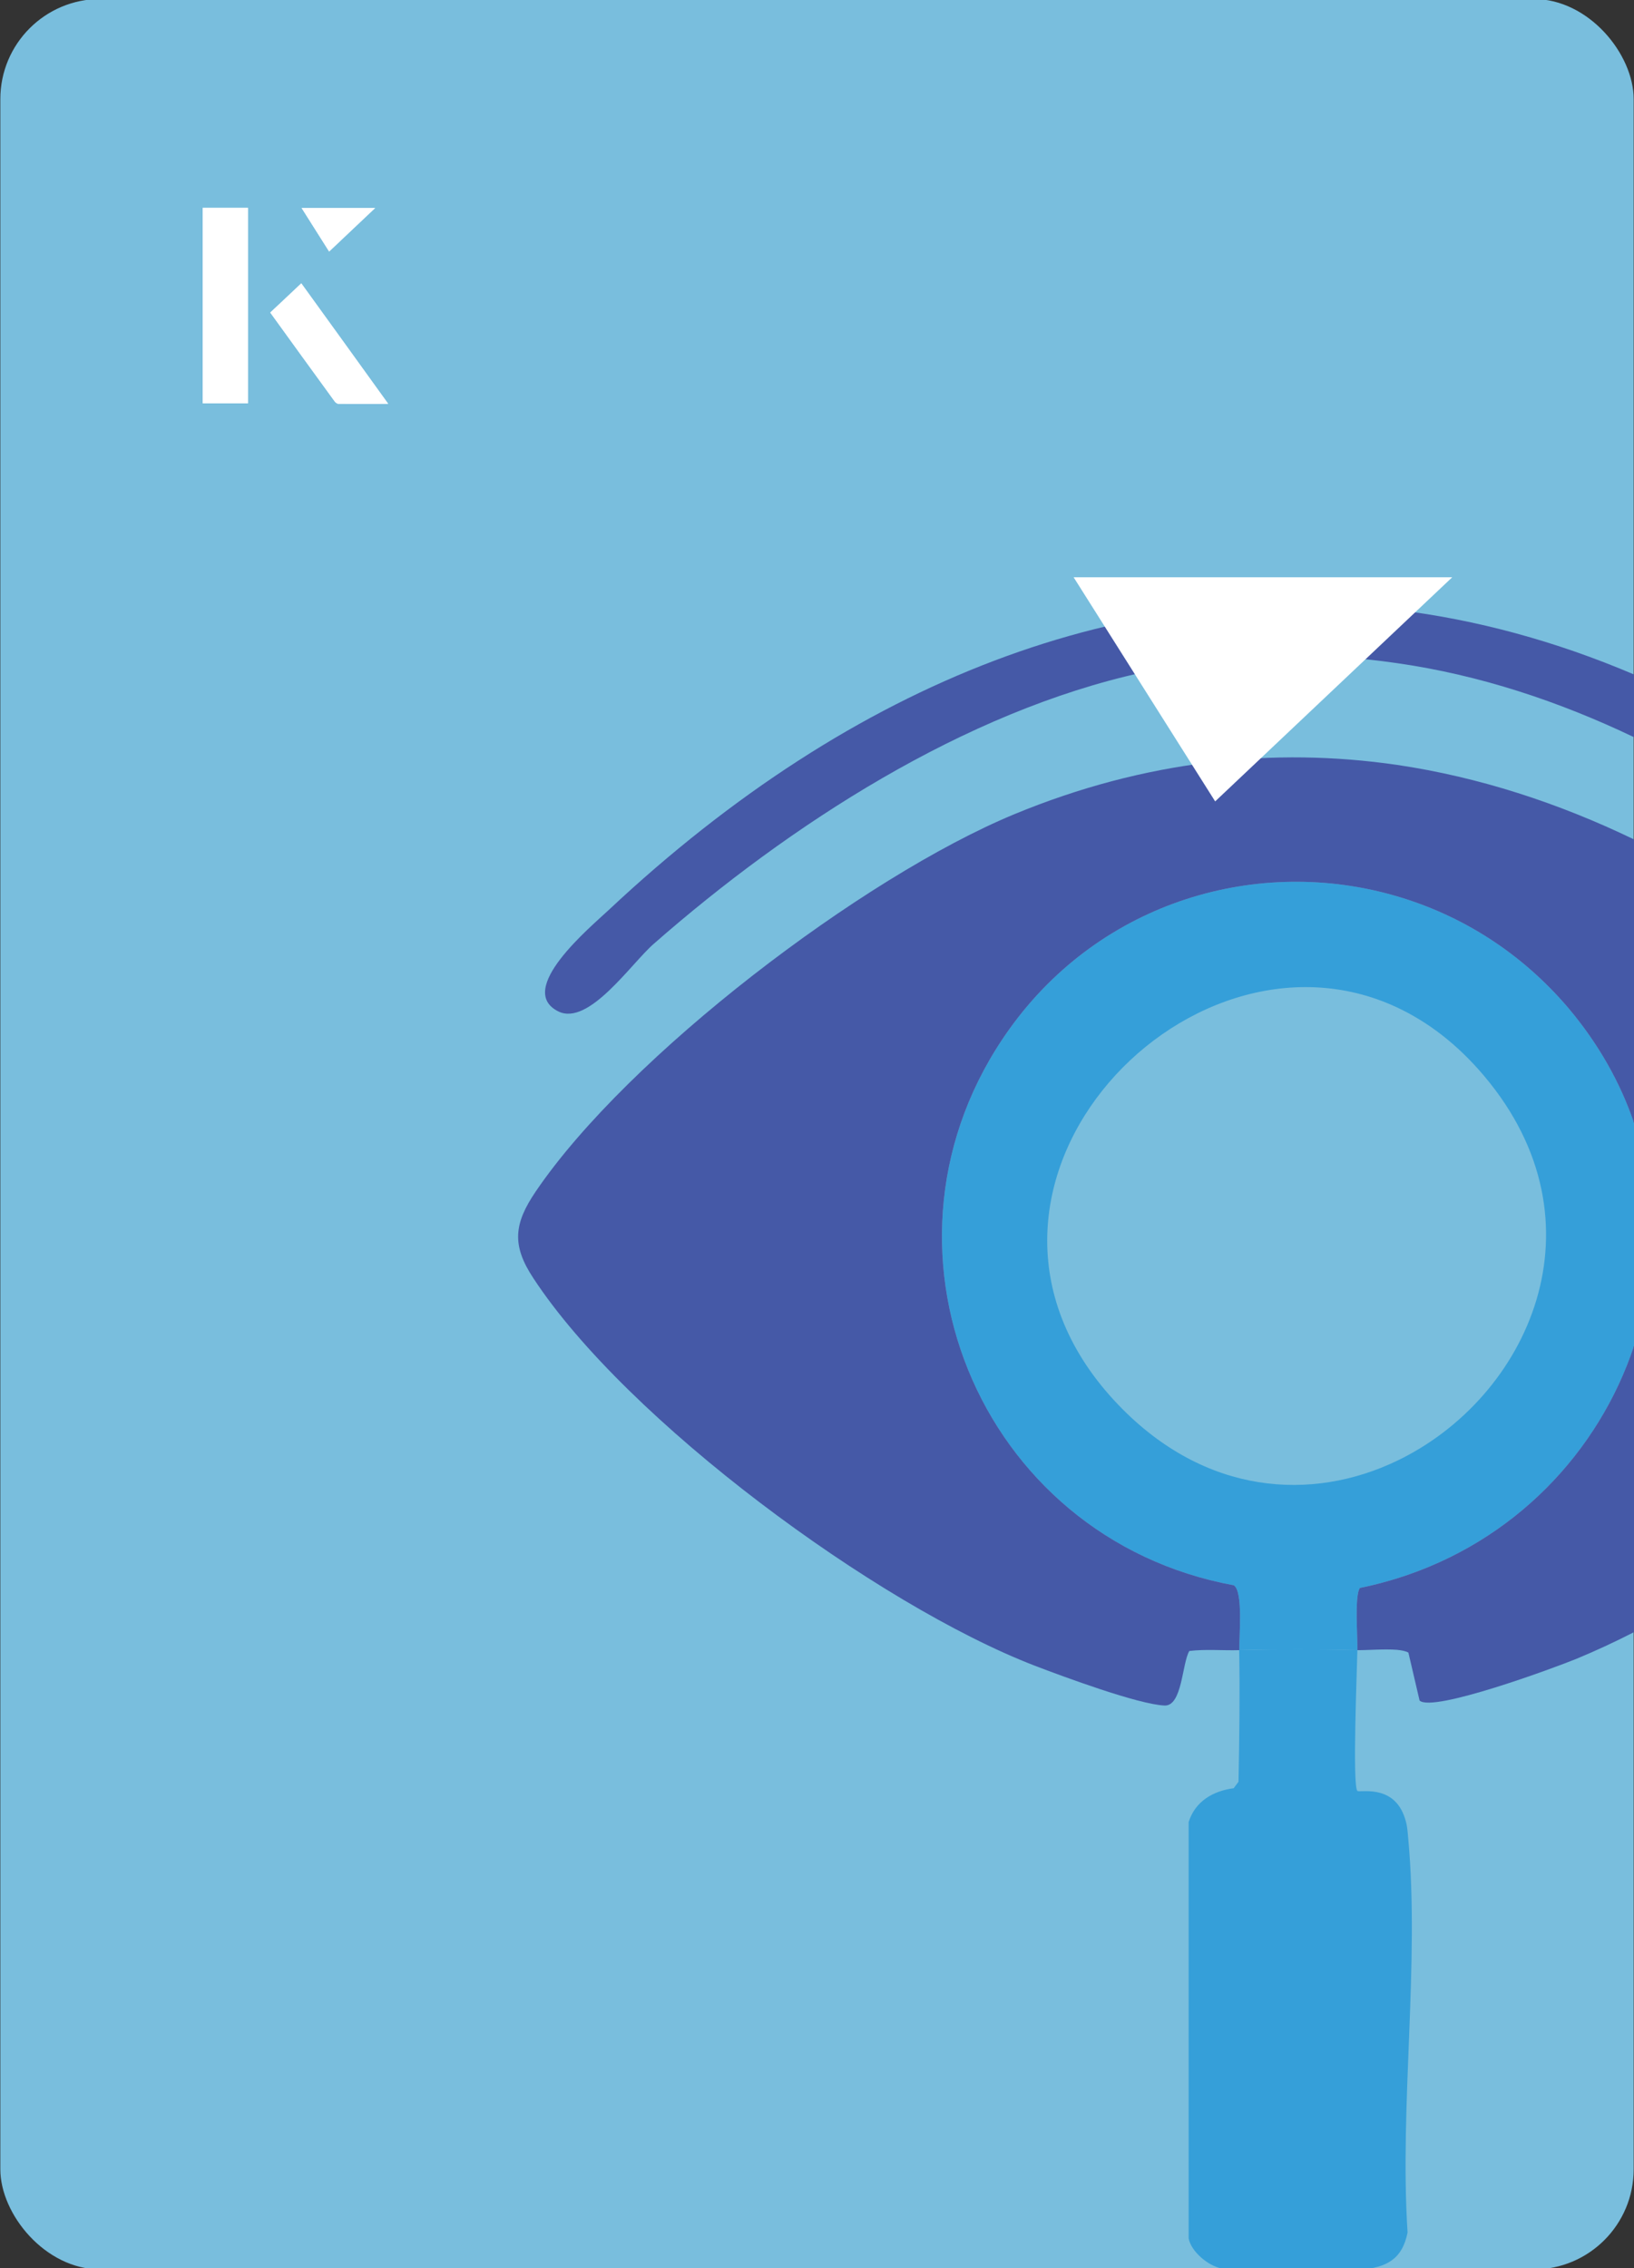 <?xml version="1.0" encoding="UTF-8"?>
<svg id="Layer_1" data-name="Layer 1" xmlns="http://www.w3.org/2000/svg" viewBox="0 0 98 136">
  <rect x="0" y="0" width="98" height="136" fill="#333333" stroke="none"/>
  <defs>
    <style>
      .cls-1 {
        fill: #fff;
      }

      .cls-2 {
        fill: #4559a7;
      }

      .cls-3 {
        fill: #359fd9;
      }

      .cls-4 {
        fill: #79bedd;
      }
    </style>
  </defs>
  <rect class="cls-4" x=".02" y="-.07" width="97.96" height="136.13" rx="6" ry="6" transform="translate(98 136) rotate(-180)"/>
  <g>
    <path class="cls-3" d="M94.08,60.46c-2.84-3.35-6.44-5.59-10.3-6.72-8.28-2.44-17.72.26-23.24,7.96-9.19,12.85-1.89,30.54,13.46,33.35.57.39.31,3.04.33,3.89,2.34-.06,4.74-.05,7.08,0,.02-.83-.18-3.25.15-3.73.76-.15,1.5-.35,2.22-.57,7.03-2.19,12.11-7.59,14.22-13.94v-13.37c-.81-2.39-2.11-4.72-3.92-6.87ZM83.78,87.59c-5.09,2.44-11.48,2.08-16.69-3.34-12.08-12.57,3.93-29.81,16.69-23.85,1.84.86,3.62,2.2,5.23,4.11,7.45,8.82,2.66,19.3-5.23,23.08Z"/>
    <path class="cls-2" d="M98,50.33v17c-.81-2.39-2.11-4.72-3.92-6.87-2.84-3.35-6.44-5.59-10.3-6.72-8.28-2.44-17.72.26-23.24,7.96-9.19,12.85-1.89,30.54,13.46,33.35.57.39.31,3.04.33,3.89-1,.03-2.01-.07-3,.05-.44.74-.42,3.32-1.49,3.27-1.58-.07-6.06-1.73-7.76-2.38-9.5-3.66-24.49-14.7-30.09-23.24-1.31-1.98-1.17-3.27.14-5.2,5.54-8.16,19.61-18.85,28.7-22.62,7.86-3.25,15.58-4.03,22.95-2.96,4.92.73,9.68,2.28,14.22,4.47Z"/>
    <path class="cls-2" d="M98,80.7v17.16c-1.17.6-2.32,1.13-3.43,1.59-1.31.54-8.66,3.25-9.43,2.51l-.67-2.87c-.14-.09-.39-.14-.69-.17-.75-.06-1.83.03-2.37.02.02-.83-.18-3.25.15-3.73.76-.15,1.5-.35,2.22-.57,7.03-2.19,12.11-7.59,14.22-13.94Z"/>
    <path class="cls-3" d="M81.41,98.94c-.02,1.11-.31,8.15,0,8.44.13.12,2.05-.41,2.78,1.44.21.54.22.87.27,1.42.69,7.48-.53,16.03-.04,23.62-.33,1.64-1.3,2.09-2.83,2.23-1.65.15-6.94.24-8.38-.09-.77-.17-1.77-1-1.92-1.79v-24.96c.39-1.25,1.47-1.87,2.7-2.03l.29-.39c.05-2.63.09-5.27.04-7.89,2.34-.06,4.75-.06,7.09,0Z"/>
    <path class="cls-2" d="M98,40.44v3.76c-4.53-2.16-9.26-3.73-14.22-4.44-4.87-.71-9.95-.6-15.25.56-10.69,2.34-21.17,9.13-29.31,16.26-1.37,1.19-3.91,4.97-5.74,4.06-2.59-1.3,1.92-5.04,3.04-6.09,14.8-13.87,31.09-19.97,47.26-17.98,4.77.58,9.52,1.87,14.22,3.87Z"/>
  </g>
  <g>
    <g>
      <path class="cls-1" d="M14.87,12.46h-2.71v11.72h2.71v-11.72ZM16.21,18.74c1.29,1.79,2.57,3.55,3.85,5.31.05.07.15.15.23.16.97.01,1.93,0,2.99,0-1.78-2.47-3.48-4.83-5.21-7.22-.66.62-1.25,1.18-1.86,1.75ZM19.74,15.08c.84-.79,1.78-1.69,2.76-2.61h-4.41c.53.84,1.09,1.72,1.65,2.61Z"/>
      <path class="cls-1" d="M14.87,12.46v11.72h-2.71v-11.72h2.71Z"/>
      <path class="cls-1" d="M16.21,18.74c.61-.57,1.21-1.13,1.86-1.75,1.73,2.39,3.43,4.75,5.21,7.22-1.06,0-2.03,0-2.99,0-.08,0-.18-.08-.23-.16-1.28-1.76-2.56-3.52-3.85-5.31Z"/>
      <polygon class="cls-1" points="19.74 15.08 18.09 12.47 22.5 12.47 19.74 15.08"/>
    </g>
    <path class="cls-1" d="M72.88,48.05c-2.89-4.58-5.76-9.12-8.49-13.44h22.71c-5.04,4.76-9.89,9.35-14.22,13.44Z"/>
  </g>
</svg>